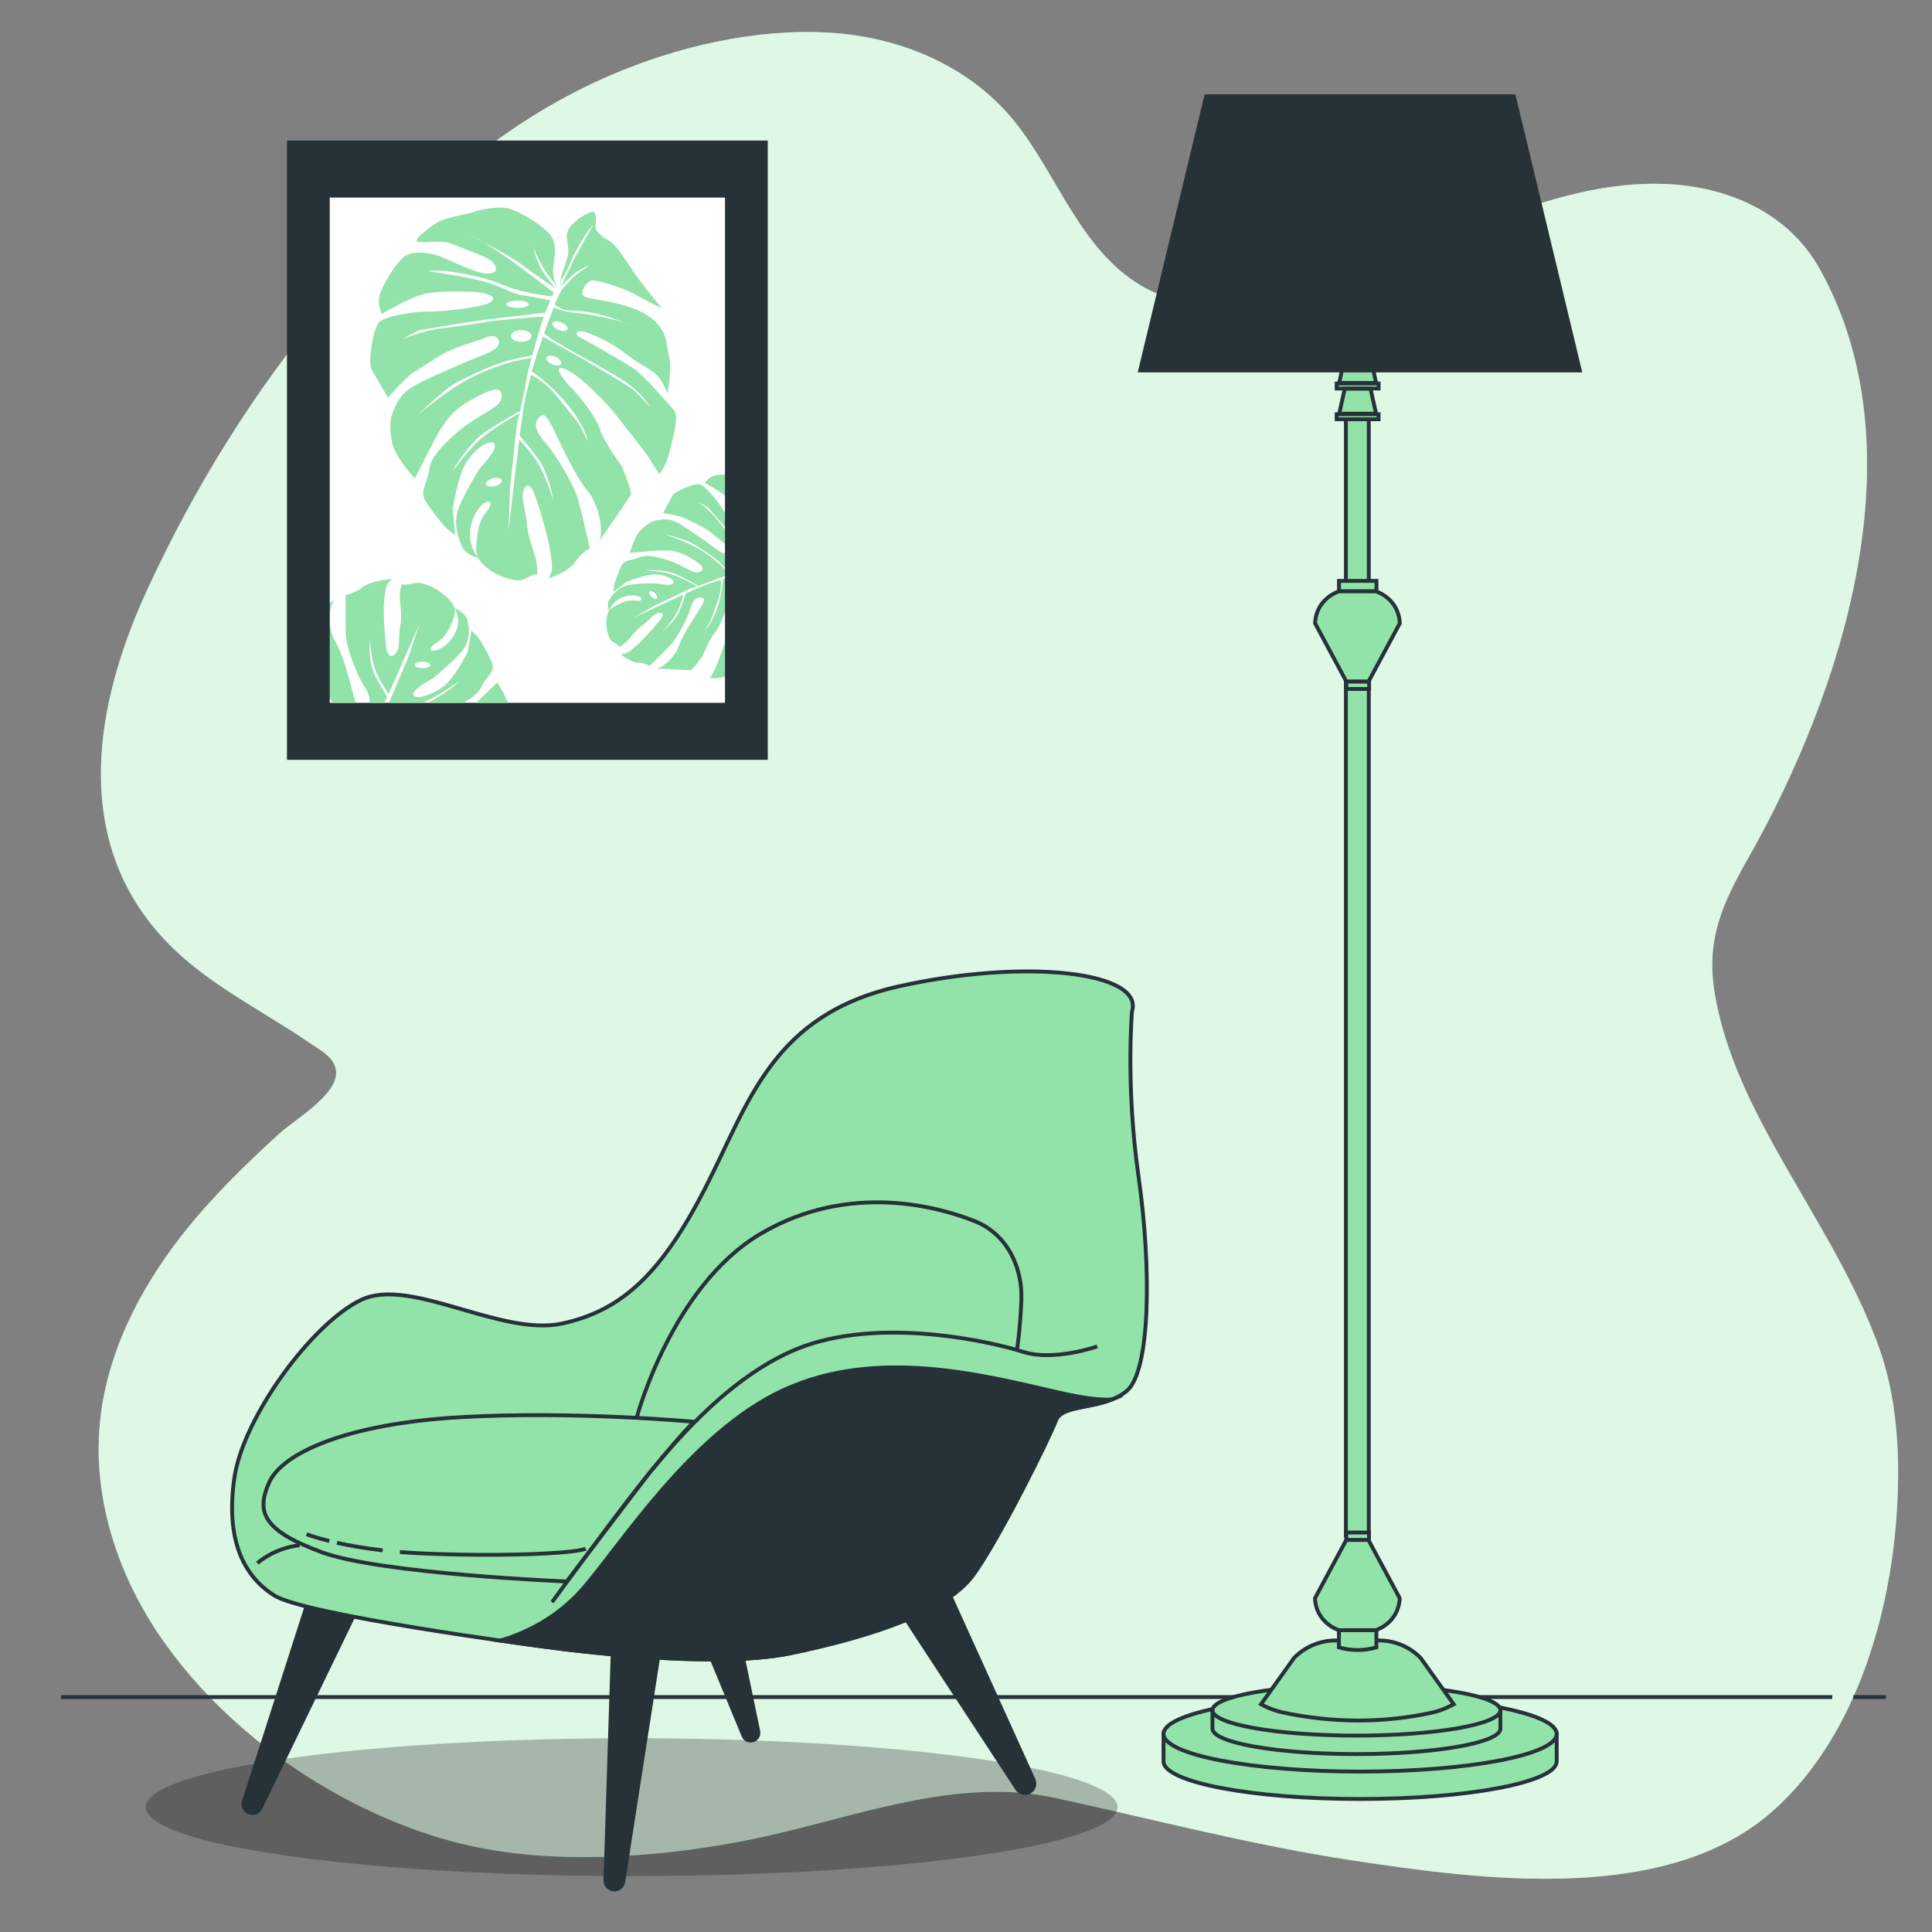 <?xml version="1.0" encoding="utf-8"?>
<!-- Generator: Adobe Illustrator 27.5.0, SVG Export Plug-In . SVG Version: 6.00 Build 0)  -->
<svg version="1.1" xmlns="http://www.w3.org/2000/svg" xmlns:xlink="http://www.w3.org/1999/xlink" x="0px" y="0px"
	 viewBox="0 0 500 500" style="enable-background:new 0 0 500 500;" xml:space="preserve">
<rect x="0" y="0" width="500" height="500" fill="#808080" stroke="none"/>
<g id="Background_Simple">
	<g>
		<path style="fill:#92E3A9;" d="M157.844,19.545c-29.924,12.919-52.579,34.571-73.506,59.507
			c-18.644,22.216-34.003,47.098-46.16,73.407c-12.21,26.423-19.086,58.562-1.072,84.036c11.164,15.788,27.706,22.94,43.096,33.445
			c2.84,1.938,6.822,3.923,6.793,7.785c-0.044,5.867-10.798,12.116-14.492,15.465c-9.115,8.263-17.938,16.903-25.528,26.613
			c-11.112,14.216-19.587,31.029-21.172,49.003c-1.726,19.576,4.936,39.334,16.17,55.459c16.348,23.467,42.241,41.754,69.327,50.598
			c14.481,4.728,29.836,6.142,45.004,5.664c15.333-0.484,30.735-2.623,45.655-6.17c23.125-5.497,47.229-14.261,71.238-9.038
			c25.741,5.6,50.877,12.23,76.988,16.178c33.518,5.068,81.588,11.529,108.966-13.127c19.67-17.714,28.863-46.319,31.324-71.929
			c1.459-15.182,1.176-32.277-3.89-46.849c-6.858-19.729-19.354-37.892-29.19-56.218c-6.074-11.318-11.438-23.344-13.592-36.09
			c-2.376-14.058,1.844-23.205,8.697-35.313c24.474-43.237,44.481-105.509,18.495-152.284
			c-8.161-14.689-23.953-21.539-40.494-22.097c-14.503-0.489-28.776,3.592-42.378,8.645c-25.572,9.499-66.021,33.723-93.034,17.543
			c-15.581-9.333-21.533-28.699-32.492-42.292c-11.789-14.622-29.95-22.056-48.441-23.062
			C195.283,7.398,175.135,12.079,157.844,19.545z"/>
		<path style="opacity:0.7;fill:#FFFFFF;" d="M157.844,19.545c-29.924,12.919-52.579,34.571-73.506,59.507
			c-18.644,22.216-34.003,47.098-46.16,73.407c-12.21,26.423-19.086,58.562-1.072,84.036c11.164,15.788,27.706,22.94,43.096,33.445
			c2.84,1.938,6.822,3.923,6.793,7.785c-0.044,5.867-10.798,12.116-14.492,15.465c-9.115,8.263-17.938,16.903-25.528,26.613
			c-11.112,14.216-19.587,31.029-21.172,49.003c-1.726,19.576,4.936,39.334,16.17,55.459c16.348,23.467,42.241,41.754,69.327,50.598
			c14.481,4.728,29.836,6.142,45.004,5.664c15.333-0.484,30.735-2.623,45.655-6.17c23.125-5.497,47.229-14.261,71.238-9.038
			c25.741,5.6,50.877,12.23,76.988,16.178c33.518,5.068,81.588,11.529,108.966-13.127c19.67-17.714,28.863-46.319,31.324-71.929
			c1.459-15.182,1.176-32.277-3.89-46.849c-6.858-19.729-19.354-37.892-29.19-56.218c-6.074-11.318-11.438-23.344-13.592-36.09
			c-2.376-14.058,1.844-23.205,8.697-35.313c24.474-43.237,44.481-105.509,18.495-152.284
			c-8.161-14.689-23.953-21.539-40.494-22.097c-14.503-0.489-28.776,3.592-42.378,8.645c-25.572,9.499-66.021,33.723-93.034,17.543
			c-15.581-9.333-21.533-28.699-32.492-42.292c-11.789-14.622-29.95-22.056-48.441-23.062
			C195.283,7.398,175.135,12.079,157.844,19.545z"/>
	</g>
</g>
<g id="Floor">
	<g>
		<line style="fill:none;stroke:#263238;stroke-miterlimit:10;" x1="474.191" y1="439.195" x2="15.802" y2="439.195"/>
		<line style="fill:none;stroke:#263238;stroke-miterlimit:10;" x1="488.054" y1="439.195" x2="479.635" y2="439.195"/>
	</g>
</g>
<g id="Lamp">
	<g>
		<g>
			<path style="fill:#92E3A9;stroke:#263238;stroke-miterlimit:10;" d="M386.848,448.744c-9.106-1.641-21.362-2.648-34.854-2.648
				c-13.492,0-25.748,1.007-34.854,2.648h-16.023v7.093c0,5.38,22.778,9.741,50.877,9.741c28.099,0,50.877-4.361,50.877-9.741
				v-7.093H386.848z"/>
			<ellipse style="fill:#92E3A9;stroke:#263238;stroke-miterlimit:10;" cx="351.994" cy="448.744" rx="50.877" ry="9.741"/>
		</g>
		<g>
			<path style="fill:#92E3A9;stroke:#263238;stroke-miterlimit:10;" d="M376.566,442.606c-6.668-1.106-15.643-1.785-25.522-1.785
				c-9.88,0-18.854,0.679-25.522,1.785h-11.733v4.781c0,3.626,16.68,6.566,37.255,6.566c20.576,0,37.255-2.94,37.255-6.566v-4.781
				H376.566z"/>
			<path style="fill:#92E3A9;stroke:#263238;stroke-miterlimit:10;" d="M388.299,442.606c0,3.626-16.68,6.566-37.255,6.566
				c-20.576,0-37.255-2.94-37.255-6.566c0-3.626,16.68-6.566,37.255-6.566C371.619,436.04,388.299,438.98,388.299,442.606z"/>
		</g>
		<rect x="348.318" y="92.372" style="fill:#92E3A9;stroke:#263238;stroke-miterlimit:10;" width="5.924" height="304.965"/>
		<g>
			<rect x="346.535" y="150.335" style="fill:#92E3A9;stroke:#263238;stroke-miterlimit:10;" width="9.695" height="2.702"/>
			<path style="fill:#92E3A9;stroke:#263238;stroke-miterlimit:10;" d="M356.072,153.037h-4.768h-4.768c0,0-5.881,1.748-6.198,8.265
				l8.106,15.099h2.861h2.861l8.106-15.099C361.952,154.785,356.072,153.037,356.072,153.037z"/>
			<rect x="348.443" y="176.401" style="fill:#92E3A9;stroke:#263238;stroke-miterlimit:10;" width="5.881" height="1.907"/>
		</g>
		<path style="fill:#92E3A9;stroke:#263238;stroke-miterlimit:10;" d="M376.219,441.065l-0.996,0.5
			c-1.457,0.731-2.991,1.308-4.584,1.655c-12.761,2.776-25.781,2.703-38.546-0.016c-2.011-0.428-3.951-1.145-5.75-2.138l0,0
			l8.554-11.984c2.835-2.899,6.719-4.533,10.773-4.533h11.221c4.055,0,7.938,1.634,10.774,4.533L376.219,441.065z"/>
		<g>
			<path style="fill:#92E3A9;stroke:#263238;stroke-miterlimit:10;" d="M356.207,421.887h-9.695v4.448l0,0
				c3.117,0.911,6.427,0.925,9.551,0.041l0.144-0.041V421.887z"/>
			<path style="fill:#92E3A9;stroke:#263238;stroke-miterlimit:10;" d="M356.048,421.887h-4.768h-4.768c0,0-5.881-1.748-6.199-8.265
				l8.106-15.099h2.861h2.861l8.106,15.099C361.929,420.139,356.048,421.887,356.048,421.887z"/>
			<rect x="348.419" y="396.616" style="fill:#92E3A9;stroke:#263238;stroke-miterlimit:10;" width="5.881" height="1.907"/>
		</g>
		<g>
			<polygon style="fill:#92E3A9;stroke:#263238;stroke-miterlimit:10;" points="356.129,99.107 346.586,99.107 348.017,92.456 
				354.697,92.456 			"/>
			<rect x="345.935" y="99.252" style="fill:#92E3A9;stroke:#263238;stroke-miterlimit:10;" width="10.844" height="1.301"/>
		</g>
		<g>
			<polygon style="fill:#92E3A9;stroke:#263238;stroke-miterlimit:10;" points="356.129,107.06 346.586,107.06 348.017,100.609 
				354.697,100.609 			"/>
			<rect x="345.935" y="107.205" style="fill:#92E3A9;stroke:#263238;stroke-miterlimit:10;" width="10.844" height="1.301"/>
		</g>
		<polygon style="fill:#263238;stroke:#263238;stroke-miterlimit:10;" points="408.856,95.875 295.078,95.875 312.145,24.908 
			391.789,24.908 		"/>
	</g>
</g>
<g id="Chair">
	<g>
		<ellipse style="opacity:0.26;" cx="163.469" cy="467.69" rx="125.745" ry="17.842"/>
		<g>
			<path style="fill:#263238;stroke:#263238;stroke-miterlimit:10;" d="M232.405,415.899l30.812,47.029
				c0.678,1.035,2.025,1.399,3.132,0.845l0,0c1.173-0.586,1.672-1.995,1.131-3.189l-21.937-48.39L232.405,415.899z"/>
			<path style="fill:#263238;stroke:#263238;stroke-miterlimit:10;" d="M182.549,425.332l9.879,23.901
				c0.335,0.811,1.159,1.309,2.032,1.23l0,0c1.192-0.108,2.023-1.231,1.78-2.402l-4.933-23.739L182.549,425.332z"/>
			<path style="fill:#263238;stroke:#263238;stroke-miterlimit:10;" d="M80.143,413.205l-17.022,52.994
				c-0.436,1.358,0.445,2.784,1.855,3.001h0c1.006,0.155,1.996-0.365,2.439-1.281l25.528-52.693L80.143,413.205z"/>
			<path style="fill:#92E3A9;stroke:#263238;stroke-miterlimit:10;" d="M292.967,261.725c0,0-1.69,19.149,1.69,42.804
				c3.379,23.655,3.098,50.408-3.098,55.476c-6.195,5.069-16.615,3.098-18.304,7.603c-1.69,4.506-14.643,30.695-21.402,39.988
				c-6.758,9.293-25.626,15.77-47.31,20.276s-65.614-1.971-65.614-1.971s-59.701-7.885-67.867-12.954
				c-8.167-5.069-12.672-14.643-10.419-30.413c2.253-15.77,20.276-40.27,32.948-46.184s36.046,9.575,51.816,6.195
				c15.77-3.379,25.908-13.235,37.172-35.201c11.264-21.965,17.178-44.775,50.126-52.097
				C265.651,247.927,296.064,251.588,292.967,261.725z"/>
			<path style="fill:#263238;stroke:#263238;stroke-miterlimit:10;" d="M273.536,360.288c-19.431-4.506-46.747-11.546-70.683-0.563
				c-23.937,10.983-42.241,40.27-52.097,51.534c-7.154,8.176-16.232,11.899-21.321,13.327c5.745,0.822,9.494,1.317,9.494,1.317
				s43.931,6.477,65.614,1.971c21.684-4.506,40.551-10.983,47.31-20.276c6.758-9.293,19.712-35.482,21.402-39.988
				c1.377-3.673,8.553-3.044,14.516-5.431C285.17,362.359,280.816,361.976,273.536,360.288z"/>
			<path style="fill:none;stroke:#263238;stroke-miterlimit:10;" d="M283.956,348.46c0,0-11.264,3.943-19.149,1.408
				c-7.885-2.534-33.793-8.448-54.35-2.253c-20.557,6.195-37.735,27.597-45.902,38.017c-7.779,9.924-21.684,29.005-21.684,29.005"/>
			<path style="fill:none;stroke:#263238;stroke-miterlimit:10;" d="M179.683,367.968c0,0-30.899-2.893-60.467-1.203
				c-29.569,1.69-46.183,9.293-49.563,16.896c-3.379,7.603-1.69,12.391,13.517,18.023c15.207,5.632,63.505,7.603,63.505,7.603
				l20.577-27.057C167.251,382.23,177.066,370.082,179.683,367.968z"/>
			<path style="fill:none;stroke:#263238;stroke-miterlimit:10;" d="M164.849,366.652c0,0,9.029-33.858,32.085-47.402
				c23.056-13.543,46.434-6.772,55.302-3.225c8.868,3.547,12.415,12.576,12.092,20.476c-0.323,7.9-1.129,12.737-1.129,12.737"/>
			<path style="fill:none;stroke:#263238;stroke-miterlimit:10;" d="M103.489,401.663c1.66,0.135,3.403,0.248,5.23,0.333
				c19.33,0.899,39.71,0.15,42.856-1.199"/>
			<path style="fill:none;stroke:#263238;stroke-miterlimit:10;" d="M87.212,399.282c3.064,0.683,7.011,1.399,11.821,1.946"/>
			<path style="fill:none;stroke:#263238;stroke-miterlimit:10;" d="M79.349,397.051c0,0,1.985,0.8,5.889,1.767"/>
			<path style="fill:none;stroke:#263238;stroke-miterlimit:10;" d="M66.612,404.543c0,0,4.196-3.896,10.939-4.645"/>
			<path style="fill:#263238;stroke:#263238;stroke-miterlimit:10;" d="M158.632,425.668l-1.945,60.938
				c-0.042,1.309,1.008,2.392,2.317,2.392l0,0c1.143,0,2.115-0.833,2.291-1.962l9.801-63.052
				C171.096,423.984,168.064,419.268,158.632,425.668z"/>
		</g>
	</g>
</g>
<g id="Picture">
	<g>
		<rect x="84.168" y="50.631" style="fill:#FFFFFF;stroke:#263238;stroke-miterlimit:10;" width="104.634" height="131.761"/>
		<path style="fill:#92E3A9;" d="M174.376,106.074c-1.519-1.681-7.496-8.64-10.007-10.428c-2.511-1.789-13.639-8.128-14.532-8.472
			c-0.893-0.344-1.35-2.438,2.606-0.914c3.956,1.523,6.694,3.125,9.823,5.563c3.129,2.438,7.036,4.079,8.328,5.946
			c1.292,1.868,2.181,3.991,2.181,3.991s1.245-6.508,0.397-9.437c-0.848-2.929-0.032-6.999-5.486-10.606
			c-5.455-3.607-14.15-4.078-16.192-4.864c-2.042-0.786,0.285-3.863,1.475-4.227c1.19-0.364,8.662,1.965,11.4,3.567
			c2.738,1.602,7.056,3.676,7.056,3.676s-4.017-4.561-7.249-9.23c-3.231-4.669-4.787-7.323-6.347-8.197
			c-1.56-0.875-3.866-2.447-3.705-3.892c0.161-1.445,0.383-4.099-1.111-3.715c-1.495,0.383-5.353,2.871-6.115,5.043
			c-0.762,2.173,0.835,4.02-0.145,7.068c-0.865,2.688-1.984,5.169-1.729,7.417l0.07,0.027c-0.037-0.478-0.05-1.073,0.05-1.52
			c0.197-0.881,1.062-1.505,2.271-4.39c1.209-2.884,1.427-3.199,3.007-5.94c1.58-2.741,3.158-4.447,3.158-4.447
			s-4.579,8.047-5.344,9.666c-0.765,1.62-3.002,6.341-3.002,6.341s2.409-2.661,4.083-3.772c1.673-1.111,3.19-1.643,3.19-1.643
			s-3.318,2.152-4.866,3.789c-1.54,1.628-2.44,2.718-2.45,2.73c0.004,0.016,0.005,0.032,0.009,0.048l-0.091-0.035l0.064,0.025
			l-1.188,2.557c0,0-0.158,0.399-0.427,1.093c0.547,0.328,1.559,0.906,2.427,1.241c1.263,0.486,3.267-0.178,8.756,1.138
			c4.142,0.993,7.75,2.552,9.272,3.258c0.485,0.222,0.771,0.369,0.771,0.369s-0.276-0.14-0.771-0.369
			c-1.108-0.508-3.269-1.415-5.528-1.896c-3.248-0.692-6.392-1.424-9.738-1.676c-2.282-0.171-4.368-0.898-5.466-1.344
			c-0.602,1.566-1.519,3.995-2.474,6.678l1.837,1.408l5.884,3.462c0,0,7.547,4.022,12.539,7.141
			c4.992,3.118,7.213,7.084,7.213,7.084s-3.297-3.662-4.536-4.618c-1.239-0.956-12.041-7.507-15.434-9.292
			c-2.874-1.512-6.689-3.729-7.79-4.372c-1.067,3.034-2.146,6.304-2.85,8.969c-0.008,0.029-0.014,0.055-0.022,0.084
			c0.161,0.142,0.334,0.276,0.456,0.323c0.297,0.114,5.579,3.982,9.531,9.172c3.951,5.19,4.464,8.498,4.464,8.498
			s-1.514-2.976-1.878-3.754c-0.364-0.778-2.765-3.697-6.233-7.983c-2.703-3.341-5.476-4.866-6.571-5.377
			c-1.693,6.448-1.693,7.001-2.389,11.701c-0.126,0.853-0.312,2.271-0.531,4.032c0.346,0.376,1.875,2.082,4.577,5.697
			c3.096,4.143,4.109,10.993,4.109,10.993s-1.572-5.31-3.536-8.858c-1.6-2.89-4.32-5.84-5.273-6.835
			c-1.064,8.63-2.767,23.656-2.767,23.656l0.401-11.216l1.74-16.181c0,0,2.274-9.673,2.575-12.16
			c0.127-1.048,0.618-3.028,1.221-5.234c-0.774,0.143-3.589,0.665-4.489,0.867c-1.047,0.235-7.637,2.164-13.102,5.324
			s-11.909,8.654-11.909,8.654s6.727-6.582,9.431-8.093c2.704-1.511,8.088-4.064,11.535-5.289c3.168-1.126,7.951-1.96,8.707-2.088
			c0.797-2.868,1.74-6,2.306-7.923c0.188-0.638,0.439-1.37,0.724-2.142l-2.738,0.146l-10.506,0.98c0,0-9.271,1.535-13.408,1.936
			c-4.137,0.401-10.07,2.823-10.07,2.823s3.953-2.227,4.897-2.421c0.944-0.195,9.655-1.626,9.655-1.626l7.176-1.065l15.378-1.785
			c0.415-1.067,0.87-2.163,1.296-3.16c-0.926-0.225-3.93-0.929-6.733-1.277c-3.363-0.417-6.08-2.58-11.243-3.85
			c-5.163-1.27-13.964-2.505-13.964-2.505s1.196-0.177,3.816-0.046c2.62,0.131,9.717,1.109,15.826,3.621
			c5.475,2.251,11.557,2.879,12.761,2.985c0.208-0.477,0.401-0.912,0.569-1.287l-0.246,0.229c0,0-8.045-6.128-9.896-7.478
			c-1.492-1.089-5.845-4.058-8.223-5.538c-2.742-1.465-4.875-2.536-4.875-2.536s2.143,1.064,3.571,1.774
			c0.276,0.137,0.734,0.408,1.304,0.762c3.461,1.849,7.893,4.326,10.241,6.075c3.525,2.626,7.265,5.167,8.388,5.924
			c-0.489-0.6-2.419-2.994-3.311-4.448c-1.026-1.671-1.867-3.989-2.161-5.139c-0.084-0.326-0.236-0.724-0.409-1.126
			c-0.58-1.166-1.019-2.056-1.019-2.056s0.581,1.042,1.019,2.056c0.787,1.581,1.836,3.674,2.42,4.771
			c1.014,1.906,3.01,4.349,3.369,4.727c0.178,0.187,0.285,0.543,0.349,0.854c0.052-0.112,0.088-0.192,0.105-0.228
			c-0.521-1.043-1.151-2.801-0.91-4.9c0.392-3.411,1.372-6.458-1.608-9.25c-2.98-2.791-7.661-5.415-10.234-5.995
			c-2.573-0.58-7.44,0.424-9.033,1.043c-1.593,0.619-7.481,1.23-10.1,3.235c-2.619,2.006-5.818,4.336-3.657,4.483
			c2.162,0.147,6.094-0.394,7.497,0.147c1.404,0.54,5.615,2.162,7.402,2.85c1.787,0.688,3.73,1.71,4.298,2.477
			c0.568,0.767,1.556,2.654-1.569,2.684c-3.125,0.03-10.132-3.764-12.606-4.579c-2.474-0.816-6.777-1.513-8.992,0.237
			c-2.215,1.75-5.205,6.764-6.165,9.408c-0.96,2.645,0.419,5.367,0.419,5.367s7.115-4.248,11.068-5.192
			c3.952-0.944,13.739-0.601,15.065-0.228c1.326,0.373,4.154,1.051,1.782,2.467c-2.372,1.416-12.879,2.439-15.65,2.331
			c-2.771-0.108-10.939,0.994-12.801,2.607c-1.861,1.612-3.123,10.99-2.036,12.642c1.087,1.651,4.149,7.077,4.149,7.077
			s4.888-5.653,6.807-6.695c1.919-1.042,6.251-4.306,9.487-5.663c3.236-1.357,8.173-2.881,8.173-2.881s3.611-1.898,4.224,0.53
			c0.613,2.428-4.126,3.48-9.409,5.83c-5.283,2.35-11.352,4.809-13.921,6.696c-2.569,1.888-3.43,4.296-4.172,6.066
			c-0.742,1.769-0.787,4.355-0.059,7.923c0.728,3.568,5.824,9.092,5.824,9.092s1.639-3.205,4.967-9.732
			c3.328-6.528,6.35-8.789,9.253-10.411c2.903-1.622,7.951-4.474,8.239-1.623c0.288,2.851-2.751,3.736-7.643,6.921
			s-9.207,7.826-10.274,10.018c-1.067,2.192-0.626,2.91-1.636,5.672c-1.009,2.762-0.972,3.735,0.114,5.387
			c1.087,1.651,4.289,6.035,5.417,6.88c1.128,0.845,2.001,1.592,2.001,1.592l-0.641-6.96c0,0,1.117-6.557,2.699-10.332
			c1.581-3.775,6.387-7.816,7.927-6.538c1.539,1.278-3.208,5.889-3.633,6.547c-0.424,0.659-3.591,5.741-5.321,9.87
			c-1.73,4.129-0.207,8.277,0.809,10.449c0.952,2.034,3.758,2.74,4.112,2.822c0.327,0.643,0.835,1.241,1.585,1.974
			c2.313,2.261,7.958,4.708,10.408,3.459c2.45-1.249,2.755-1.268,3.137-1.121c0.383,0.147,0.194-2.939-0.518-5.131
			s-1.844-5.505-1.946-7.736c-0.103-2.231-1.135-5.78-1.18-7.441c-0.045-1.661,1.269-4.443,2.755-1.269
			c1.486,3.175,4.173,13.388,4.317,14.813c0.144,1.425,0.921,4.876,0.328,6.291c-0.593,1.416-0.593,1.416-0.593,1.416
			s4.937-1.524,6.811-4.228c1.874-2.703,3.821-3.461,3.821-3.461s-1.769-7.805-2.966-12.376c-1.198-4.571-6.631-12.827-7.944-14.292
			c-1.313-1.464-4.145-4.61-2.646-6.772c1.499-2.163,2.4-1.131,4.434,3.214c2.033,4.345,5.679,11.913,8.257,14.96
			c2.577,3.047,3.597,7.687,3.7,9.918c0.102,2.232-0.342,3.293-0.342,3.293s7.771-11.119,8.117-11.945
			c0.346-0.826-2.399-7.362-2.399-7.362s-4.544-6.133-5.626-9.564c-1.082-3.431-6.108-9.475-7.598-10.871s-5.232-6.261-1.325-4.62
			c3.907,1.641,11.316,9.426,13.305,12.109c1.988,2.683,7.298,9.112,8.335,10.881c1.037,1.769,2.692,4.187,2.692,4.187
			s1.952-2.536,2.698-6.085C174.103,113.092,175.895,107.754,174.376,106.074z M146.851,85.239
			c-0.229,0.528-1.271,0.583-2.326,0.124c-1.055-0.459-1.724-1.259-1.495-1.786c0.229-0.528,1.271-0.583,2.326-0.124
			C146.411,83.912,147.081,84.711,146.851,85.239z M133.944,77.81c1.598,0,2.894,0.415,2.894,0.926c0,0.511-1.296,0.926-2.894,0.926
			c-1.598,0-2.894-0.415-2.894-0.926C131.051,78.225,132.346,77.81,133.944,77.81z M134.87,85.45c1.47,0,2.662,0.674,2.662,1.505
			c0,0.831-1.192,1.505-2.662,1.505c-1.47,0-2.662-0.674-2.662-1.505C132.208,86.123,133.4,85.45,134.87,85.45z M126.922,130.546
			c-0.309,1.799-2.738,2.645-3.34,7.619c-0.399,3.297-0.512,4.835,0.127,6.156c-0.45-0.533-2.973-3.793-1.732-8.692
			C123.336,130.262,127.231,128.747,126.922,130.546z M128.057,125.816c-1.118,0.273-2.135,0.042-2.271-0.517
			c-0.137-0.559,0.659-1.233,1.776-1.507c1.118-0.273,2.135-0.042,2.271,0.517C129.97,124.868,129.175,125.542,128.057,125.816z
			 M124.632,113.381c-3.4,2.759-7.907,9.398-7.314,8.19c0.372-0.758,2.01-3.321,4.001-5.715c1.182-1.421,2.488-2.782,3.728-3.671
			c3.329-2.387,9.385-5.718,9.385-5.718l-0.024,0.469l-3.099,1.837C131.308,108.774,128.031,110.622,124.632,113.381z
			 M145.23,94.152c-0.229,0.527-1.271,0.583-2.326,0.124c-1.055-0.459-1.725-1.259-1.495-1.786c0.229-0.528,1.271-0.583,2.326-0.124
			C144.791,92.824,145.46,93.624,145.23,94.152z"/>
		<g>
			<path style="fill:#92E3A9;" d="M188.621,129.093v-6.284c-1.351-0.027-2.729,0.072-3.601,0.254
				c-1.679,0.349-2.65,1.936-2.65,1.936s4.482,2.331,6.238,4.079C188.612,129.083,188.617,129.088,188.621,129.093z"/>
			<path style="fill:#92E3A9;" d="M183.244,137.264c1.741,1.244,4.112,3.317,4.112,3.317s0.943,0.56,1.265,1.257v-3.681
				c-1.153-1.353-2.527-2.995-3.315-4.031c-1.533-2.018-4.689-4.32-4.689-4.32s2.421,1.338,2.825,1.765
				c0.403,0.428,3.936,4.488,3.936,4.488l1.244,1.475v-3.518c-0.912-1.187-1.682-2.289-2.001-2.854
				c-0.831-1.472-4.019-5.357-5.452-5.806c-1.433-0.449-6.702,1.9-7.211,2.992c-0.509,1.093-2.343,4.419-2.343,4.419
				s4.498,0.725,5.653,1.387C178.423,134.817,181.504,136.019,183.244,137.264z"/>
			<path style="fill:#92E3A9;" d="M188.621,163.582c-0.18,0.589-0.348,1.084-0.486,1.428c-0.755,1.891-2.39,6.704-2.976,7.809
				c-0.586,1.105-1.31,2.738-1.31,2.738s1.941,0.2,4.021-0.549c0.235-0.085,0.489-0.17,0.751-0.257V163.582z"/>
			<path style="fill:#92E3A9;" d="M188.184,156.397c0.071-0.352,0.234-0.895,0.437-1.427v-5.491c-0.528,0.14-1.04,0.282-1.508,0.424
				c-0.017,0.005-0.033,0.01-0.05,0.015c-0.022,0.129-0.036,0.261-0.021,0.34c0.036,0.191-0.279,4.17-1.706,7.882
				c-1.427,3.712-2.979,5.038-2.979,5.038s1.059-1.739,1.346-2.177c0.287-0.438,1.032-2.619,2.145-5.79
				c0.868-2.473,0.77-4.399,0.686-5.131c-3.887,1.187-4.174,1.364-6.836,2.508c-0.483,0.208-1.278,0.566-2.262,1.015
				c-0.084,0.3-0.479,1.64-1.49,4.199c-1.158,2.933-4.387,5.652-4.387,5.652s2.252-2.516,3.463-4.672
				c0.987-1.756,1.646-4.111,1.857-4.925c-4.818,2.212-13.159,6.141-13.159,6.141l5.947-3.384l8.952-4.279
				c0,0,5.747-1.918,7.133-2.558c0.548-0.253,1.633-0.604,2.869-0.971v-0.333c-0.469-0.516-1.324-1.456-1.65-1.79
				c-0.457-0.468-3.568-3.269-6.958-5.092c-3.39-1.823-8.304-3.407-8.304-3.407s5.569,1.382,7.219,2.301
				c1.65,0.919,4.699,2.894,6.438,4.29c1.149,0.922,2.479,2.317,3.255,3.164v-5.256c-0.047,0.087-0.104,0.173-0.187,0.259
				c-1.063,1.096-3.127-1.026-6.038-3.014c-2.911-1.988-6.13-4.349-7.932-5.078c-1.802-0.728-3.327-0.404-4.483-0.221
				c-1.155,0.182-2.511,0.986-4.129,2.507c-1.618,1.521-2.852,5.934-2.852,5.934s2.188-0.176,6.64-0.54
				c4.452-0.364,6.593,0.48,8.365,1.466c1.771,0.986,4.867,2.692,3.481,3.754c-1.387,1.062-2.819-0.231-6.038-1.748
				c-3.219-1.518-7.009-2.27-8.488-2.122c-1.479,0.149-1.71,0.607-3.466,0.968c-1.756,0.361-2.249,0.692-2.758,1.785
				c-0.509,1.093-1.757,4.158-1.835,5.014c-0.077,0.856-0.185,1.548-0.185,1.548l3.405-2.562c0,0,3.759-1.521,6.224-1.909
				c2.465-0.389,6.1,0.811,5.93,2.018c-0.17,1.208-4.083,0.222-4.56,0.212c-0.478-0.009-4.129-0.024-6.825,0.4
				c-2.696,0.425-4.36,2.543-5.162,3.766c-0.75,1.145-0.218,2.827-0.147,3.037c-0.229,0.375-0.376,0.831-0.517,1.455
				c-0.432,1.924,0.106,5.636,1.539,6.507c1.433,0.871,1.54,1.023,1.586,1.269c0.046,0.246,1.587-0.841,2.496-1.912
				c0.909-1.071,2.265-2.719,3.39-3.487c1.125-0.768,2.635-2.44,3.482-2.995c0.848-0.555,2.712-0.765,1.54,1.023
				c-1.171,1.788-5.609,6.452-6.303,6.983c-0.694,0.531-2.234,2.04-3.159,2.185c-0.924,0.146-0.924,0.146-0.924,0.146
				s2.372,2.073,4.374,2.179c2.003,0.106,3.019,0.874,3.019,0.874s3.483-3.417,5.471-5.502c1.988-2.085,4.531-7.548,4.87-8.699
				c0.339-1.15,1.064-3.627,2.666-3.542c1.602,0.085,1.355,0.883-0.247,3.329c-1.603,2.446-4.362,6.762-5.117,9.075
				c-0.755,2.313-2.836,4.328-3.961,5.096c-1.125,0.768-1.818,0.877-1.818,0.877s8.257,0.471,8.796,0.386
				c0.539-0.085,3.051-3.603,3.051-3.603s1.727-4.322,3.16-5.982C186.41,162.16,187.937,157.617,188.184,156.397z M173.957,148.685
				c-2.52-0.88-7.408-1.092-6.592-1.172c0.512-0.05,2.367-0.021,4.247,0.245c1.116,0.158,2.24,0.4,3.098,0.759
				c2.305,0.963,5.972,3.037,5.972,3.037l-0.251,0.138l-1.946-1.019C178.485,150.673,176.477,149.565,173.957,148.685z
				 M168.143,153.101c0.246-0.25,0.851-0.053,1.351,0.439c0.5,0.492,0.705,1.094,0.459,1.344c-0.246,0.25-0.851,0.053-1.351-0.439
				C168.103,153.952,167.897,153.351,168.143,153.101z M160.762,156.077c-1.838,0.849-2.673,1.283-3.153,2.037
				c0.132-0.404,1.015-2.757,3.955-3.682c3.22-1.013,5.253,0.522,4.221,0.938C164.752,155.786,163.536,154.797,160.762,156.077z"/>
		</g>
		<g>
			<path style="fill:#92E3A9;" d="M131.507,181.92c-1.019-2.604-2.841-5.276-2.841-5.276s-1.803,1.745-5.443,5.276H131.507z"/>
			<path style="fill:#92E3A9;" d="M91.345,179.425c-0.961-3.798-2.734-10.435-4.507-13.313c-1.774-2.878-1.699-6.72-1.293-8.496
				c0.407-1.776,1.072-2.529,1.072-2.529s-0.85,0.624-2.051,1.512v22.271c0.042,0.152,0.077,0.281,0.1,0.373
				c0.09,0.357,0.592,1.296,1.38,2.677h6.051C91.849,181.293,91.609,180.469,91.345,179.425z"/>
			<path style="fill:#92E3A9;" d="M93.858,176.956c0.765,1.157,2.258,3.413,1.659,4.964h3.975c0.221-0.48,0.465-1.016,0.736-1.616
				c-0.246-0.36-1.322-1.988-3.086-5.337c-2.022-3.838-1.441-9.418-1.441-9.418s0.301,4.473,1.377,7.631
				c0.876,2.573,2.807,5.401,3.494,6.362c2.969-6.595,7.993-18.105,7.993-18.105l-2.92,8.754l-5.028,11.729h8.491
				c0.226-0.086,0.454-0.174,0.683-0.265c3.872-1.538,9.681-5.925,8.842-5.084c-0.527,0.527-2.671,2.24-5.116,3.754
				c-0.96,0.594-1.963,1.147-2.935,1.596h9.257c1.574-0.876,2.785-1.707,3.395-2.322c1.515-1.527,1.257-2.174,2.845-4.16
				c1.589-1.986,1.774-2.759,1.109-4.262c-0.665-1.502-2.734-5.549-3.621-6.425c-0.887-0.875-1.552-1.626-1.552-1.626l-0.961,5.598
				c0,0-2.55,4.953-4.915,7.63c-2.365,2.677-7.871,4.962-9.053,3.67c-1.182-1.293,4.397-4.038,4.952-4.477
				c0.554-0.439,4.73-3.85,7.317-6.778c2.587-2.928,2.07-6.476,1.589-8.376c-0.45-1.778-2.972-2.857-3.291-2.987
				c-0.167-0.567-0.517-1.133-1.068-1.849c-1.7-2.21-6.54-5.188-9.164-4.661c-2.624,0.527-2.919,0.485-3.252,0.298
				c-0.333-0.187-0.85,2.277-0.665,4.135c0.185,1.858,0.517,4.676,0.11,6.452c-0.407,1.775-0.222,4.761-0.554,6.077
				c-0.333,1.316-2.217,3.261-2.919,0.485c-0.702-2.776-0.96-11.315-0.775-12.464c0.185-1.149,0.222-4.009,1.109-5.013
				c0.887-1.004,0.887-1.004,0.887-1.004s-5.062,0.28-7.464,2.059c-2.402,1.779-4.434,2.012-4.434,2.012s-0.074,6.473,0.036,10.294
				C89.609,168.048,92.934,175.559,93.858,176.956z M111.484,167.717c0.702-1.359,3.215-1.572,4.915-5.375
				c1.127-2.521,1.583-3.71,1.271-4.869c0.31,0.503,1.984,3.539-0.31,7.164C114.847,168.609,110.782,169.076,111.484,167.717z
				 M111.383,172.059c0.004,0.465-0.908,0.848-2.038,0.855c-1.13,0.007-2.049-0.365-2.054-0.83
				c-0.004-0.465,0.908-0.848,2.038-0.855C110.459,171.222,111.379,171.594,111.383,172.059z"/>
		</g>
		<path style="fill:#263238;" d="M74.271,36.375v160.272h124.426V36.375H74.271z M187.63,182.392H85.339V50.631H187.63V182.392z"/>
	</g>
</g>
</svg>
